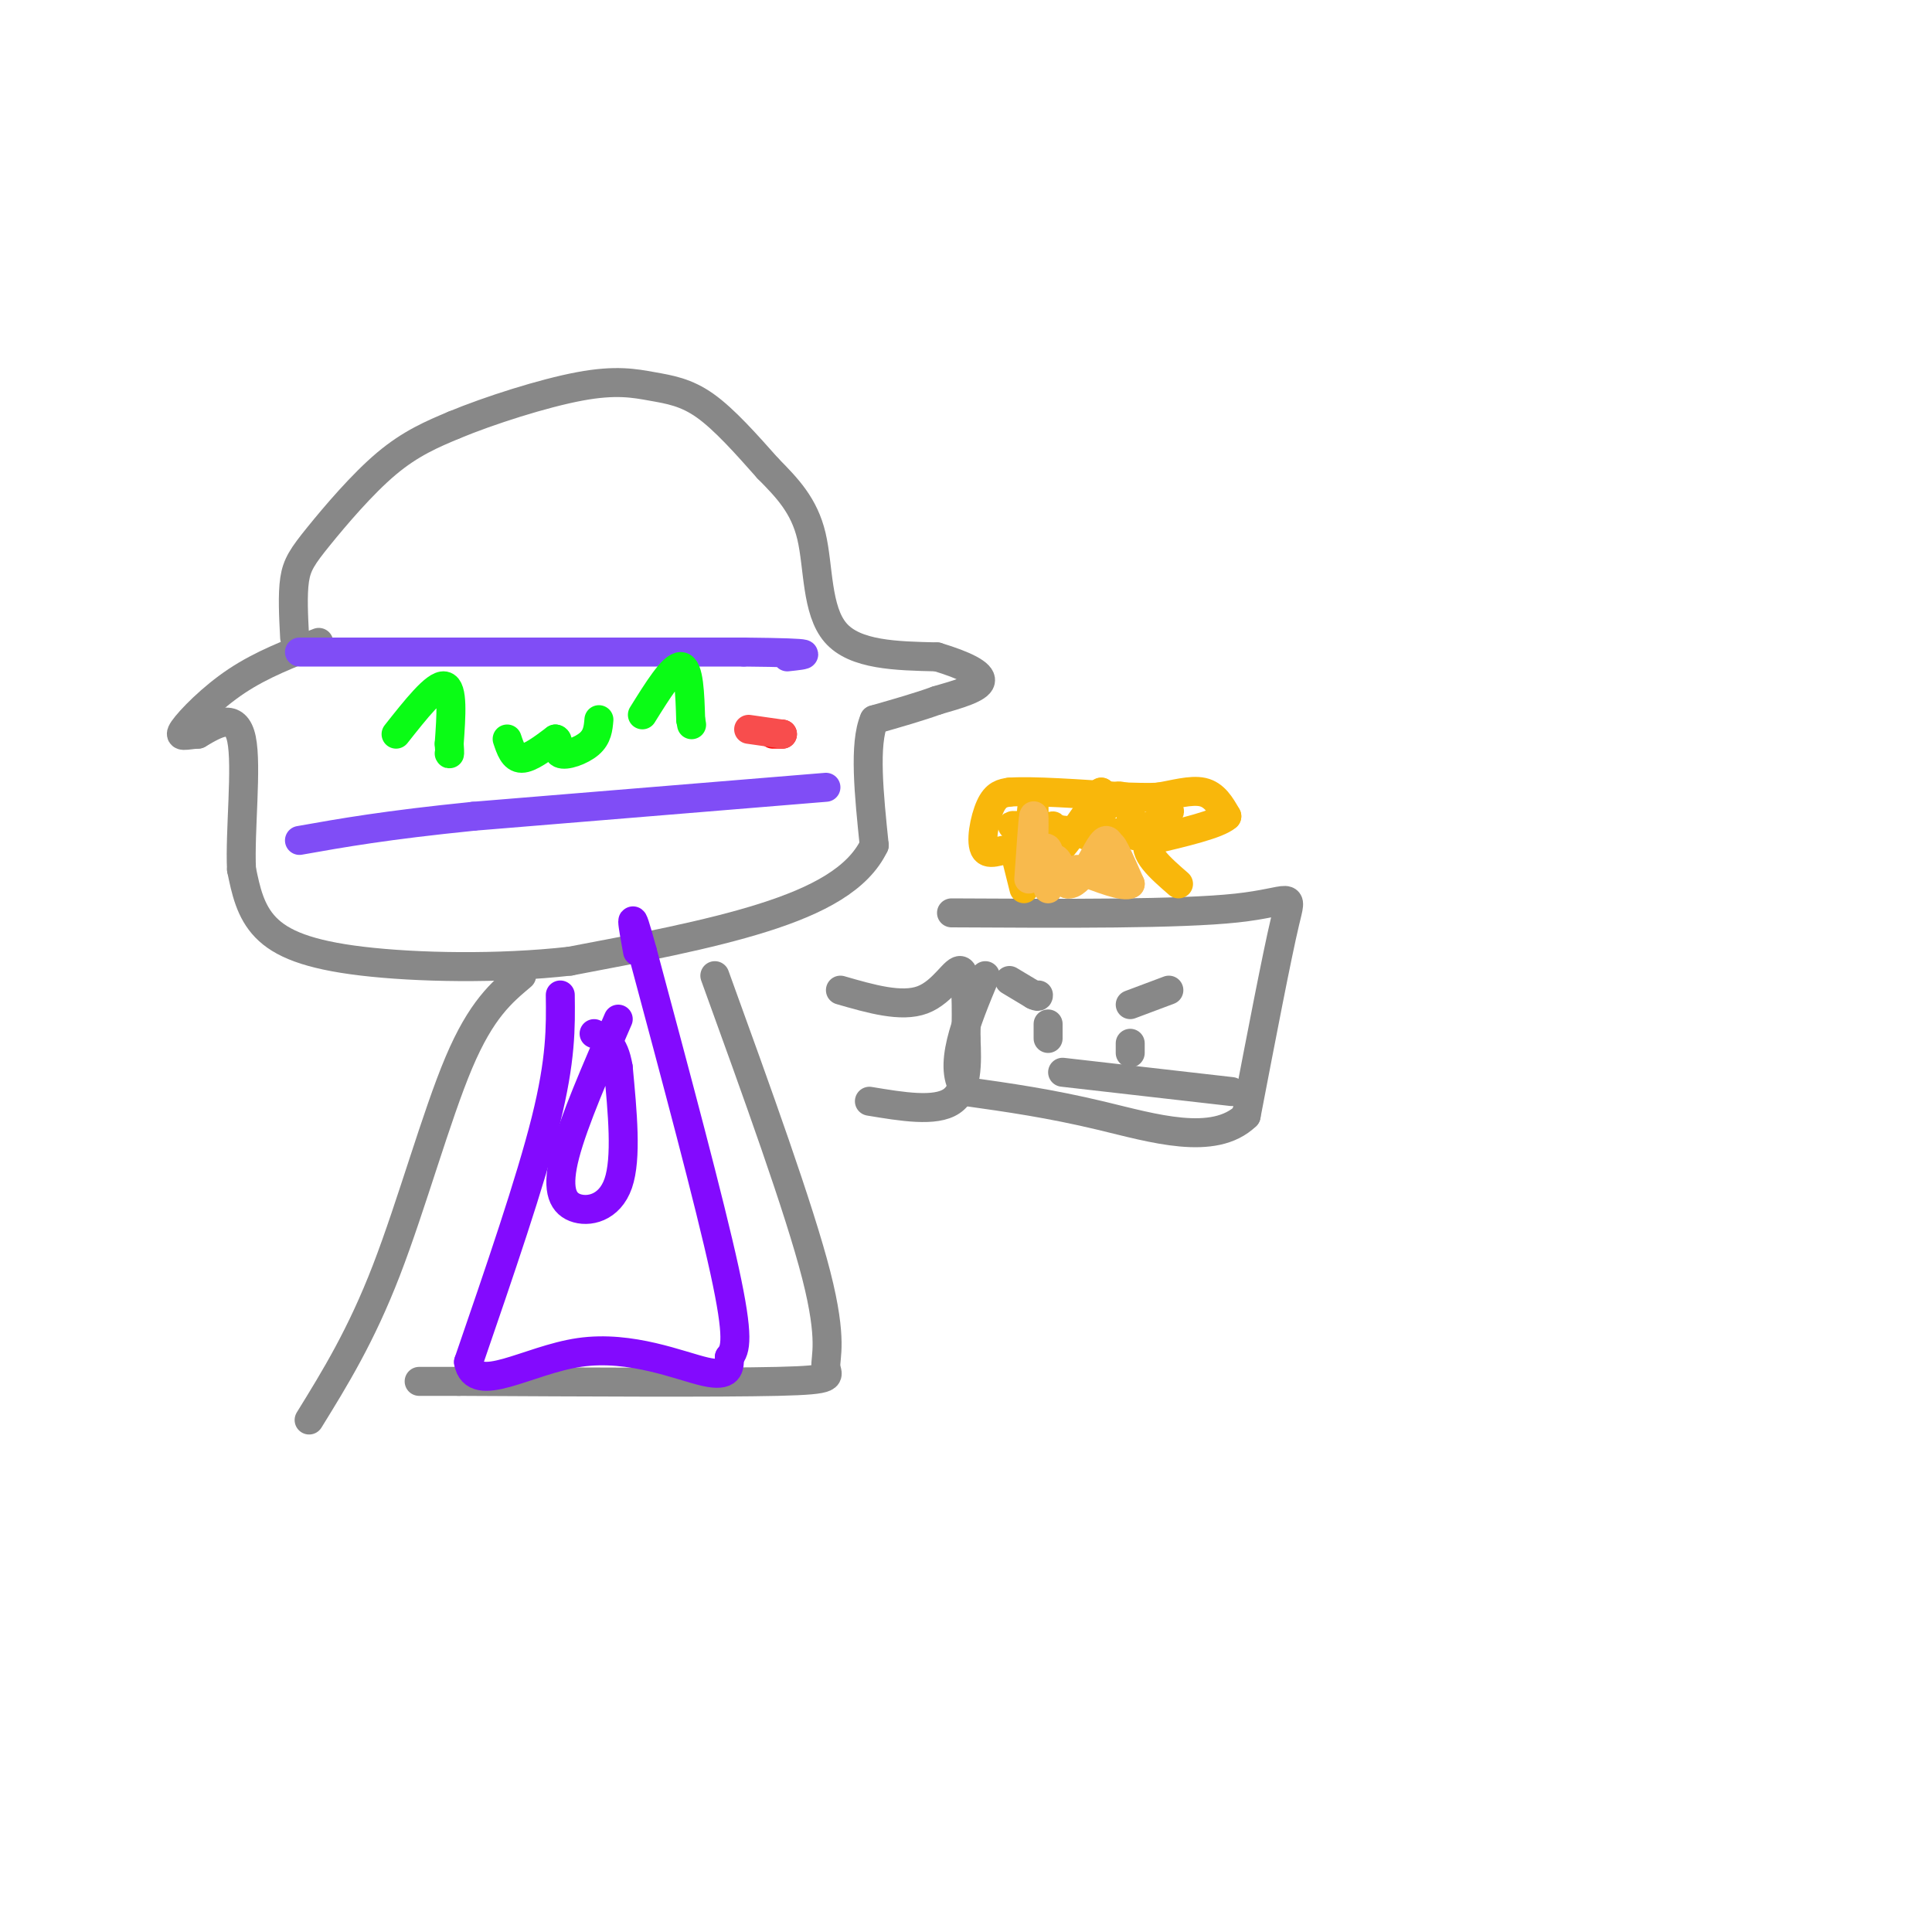 <svg viewBox='0 0 400 400' version='1.1' xmlns='http://www.w3.org/2000/svg' xmlns:xlink='http://www.w3.org/1999/xlink'><g fill='none' stroke='#888888' stroke-width='6' stroke-linecap='round' stroke-linejoin='round'><path d='M61,132c-0.232,-4.452 -0.464,-8.905 0,-12c0.464,-3.095 1.625,-4.833 5,-9c3.375,-4.167 8.964,-10.762 14,-15c5.036,-4.238 9.518,-6.119 14,-8'/><path d='M94,88c7.279,-3.027 18.477,-6.595 26,-8c7.523,-1.405 11.372,-0.648 15,0c3.628,0.648 7.037,1.185 11,4c3.963,2.815 8.482,7.907 13,13'/><path d='M159,97c4.000,4.048 7.500,7.667 9,14c1.500,6.333 1.000,15.381 5,20c4.000,4.619 12.500,4.810 21,5'/><path d='M194,136c5.667,1.711 9.333,3.489 9,5c-0.333,1.511 -4.667,2.756 -9,4'/><path d='M194,145c-3.667,1.333 -8.333,2.667 -13,4'/><path d='M181,149c-2.167,5.000 -1.083,15.500 0,26'/><path d='M181,175c-3.333,6.978 -11.667,11.422 -23,15c-11.333,3.578 -25.667,6.289 -40,9'/><path d='M118,199c-14.786,1.667 -31.750,1.333 -43,0c-11.250,-1.333 -16.786,-3.667 -20,-7c-3.214,-3.333 -4.107,-7.667 -5,-12'/><path d='M50,180c-0.378,-7.822 1.178,-21.378 0,-27c-1.178,-5.622 -5.089,-3.311 -9,-1'/><path d='M41,152c-2.524,0.119 -4.333,0.917 -3,-1c1.333,-1.917 5.810,-6.548 11,-10c5.190,-3.452 11.095,-5.726 17,-8'/></g>
<g fill='none' stroke='#804DF6' stroke-width='6' stroke-linecap='round' stroke-linejoin='round'><path d='M62,135c0.000,0.000 92.000,0.000 92,0'/><path d='M154,135c16.833,0.167 12.917,0.583 9,1'/><path d='M171,163c0.000,0.000 -73.000,6.000 -73,6'/><path d='M98,169c-18.167,1.833 -27.083,3.417 -36,5'/></g>
<g fill='none' stroke='#0AFC15' stroke-width='6' stroke-linecap='round' stroke-linejoin='round'><path d='M82,152c4.083,-5.167 8.167,-10.333 10,-10c1.833,0.333 1.417,6.167 1,12'/><path d='M93,154c0.167,2.333 0.083,2.167 0,2'/><path d='M133,148c3.167,-5.083 6.333,-10.167 8,-10c1.667,0.167 1.833,5.583 2,11'/><path d='M143,149c0.333,1.833 0.167,0.917 0,0'/><path d='M105,153c0.667,2.000 1.333,4.000 3,4c1.667,0.000 4.333,-2.000 7,-4'/><path d='M115,153c0.976,0.119 -0.083,2.417 1,3c1.083,0.583 4.310,-0.548 6,-2c1.690,-1.452 1.845,-3.226 2,-5'/></g>
<g fill='none' stroke='#888888' stroke-width='6' stroke-linecap='round' stroke-linejoin='round'><path d='M108,202c-4.178,3.511 -8.356,7.022 -13,18c-4.644,10.978 -9.756,29.422 -15,43c-5.244,13.578 -10.622,22.289 -16,31'/><path d='M148,202c8.744,24.143 17.488,48.286 21,62c3.512,13.714 1.792,17.000 2,19c0.208,2.000 2.345,2.714 -10,3c-12.345,0.286 -39.173,0.143 -66,0'/><path d='M95,286c-11.833,0.000 -8.417,0.000 -5,0'/></g>
<g fill='none' stroke='#830AFE' stroke-width='6' stroke-linecap='round' stroke-linejoin='round'><path d='M116,206c0.083,6.667 0.167,13.333 -3,26c-3.167,12.667 -9.583,31.333 -16,50'/><path d='M97,282c1.238,7.012 12.333,-0.458 23,-2c10.667,-1.542 20.905,2.845 26,4c5.095,1.155 5.048,-0.923 5,-3'/><path d='M151,281c1.311,-1.533 2.089,-3.867 -1,-18c-3.089,-14.133 -10.044,-40.067 -17,-66'/><path d='M133,197c-3.000,-11.000 -2.000,-5.500 -1,0'/><path d='M128,211c-4.607,10.583 -9.214,21.167 -11,28c-1.786,6.833 -0.750,9.917 2,11c2.750,1.083 7.214,0.167 9,-5c1.786,-5.167 0.893,-14.583 0,-24'/><path d='M128,221c-0.833,-5.167 -2.917,-6.083 -5,-7'/></g>
<g fill='none' stroke='#888888' stroke-width='6' stroke-linecap='round' stroke-linejoin='round'><path d='M174,205c6.311,1.822 12.622,3.644 17,2c4.378,-1.644 6.822,-6.756 8,-6c1.178,0.756 1.089,7.378 1,14'/><path d='M200,215c0.244,5.067 0.356,10.733 -3,13c-3.356,2.267 -10.178,1.133 -17,0'/><path d='M197,189c23.622,0.133 47.244,0.267 59,-1c11.756,-1.267 11.644,-3.933 10,3c-1.644,6.933 -4.822,23.467 -8,40'/><path d='M258,231c-6.667,6.444 -19.333,2.556 -30,0c-10.667,-2.556 -19.333,-3.778 -28,-5'/><path d='M200,226c-4.000,-4.833 0.000,-14.417 4,-24'/><path d='M209,203c0.000,0.000 5.000,3.000 5,3'/><path d='M214,206c1.000,0.500 1.000,0.250 1,0'/><path d='M217,212c0.000,0.000 0.000,3.000 0,3'/><path d='M242,205c0.000,0.000 -8.000,3.000 -8,3'/><path d='M234,216c0.000,0.000 0.000,2.000 0,2'/><path d='M220,222c0.000,0.000 35.000,4.000 35,4'/></g>
<g fill='none' stroke='#F9B70B' stroke-width='6' stroke-linecap='round' stroke-linejoin='round'><path d='M212,184c0.000,0.000 -2.000,-8.000 -2,-8'/><path d='M210,176c-1.679,-0.738 -4.875,1.417 -6,0c-1.125,-1.417 -0.179,-6.405 1,-9c1.179,-2.595 2.589,-2.798 4,-3'/><path d='M209,164c4.667,-0.333 14.333,0.333 24,1'/><path d='M233,165c5.167,0.167 6.083,0.083 7,0'/><path d='M240,165c2.867,-0.444 6.533,-1.556 9,-1c2.467,0.556 3.733,2.778 5,5'/><path d='M254,169c-1.833,1.667 -8.917,3.333 -16,5'/><path d='M238,174c-1.667,2.333 2.167,5.667 6,9'/><path d='M213,174c0.417,-4.667 0.833,-9.333 1,-9c0.167,0.333 0.083,5.667 0,11'/><path d='M214,176c1.024,0.060 3.583,-5.292 4,-5c0.417,0.292 -1.310,6.226 0,6c1.310,-0.226 5.655,-6.613 10,-13'/><path d='M228,164c0.560,0.595 -3.042,8.583 -3,9c0.042,0.417 3.726,-6.738 6,-8c2.274,-1.262 3.137,3.369 4,8'/><path d='M235,173c2.357,-0.143 6.250,-4.500 7,-5c0.750,-0.500 -1.643,2.857 -7,4c-5.357,1.143 -13.679,0.071 -22,-1'/><path d='M213,171c-4.167,-0.167 -3.583,-0.083 -3,0'/></g>
<g fill='none' stroke='#F8BA4D' stroke-width='6' stroke-linecap='round' stroke-linejoin='round'><path d='M213,182c0.417,-6.083 0.833,-12.167 1,-13c0.167,-0.833 0.083,3.583 0,8'/><path d='M214,177c0.686,0.415 2.400,-2.549 3,-1c0.600,1.549 0.085,7.609 0,8c-0.085,0.391 0.262,-4.888 1,-6c0.738,-1.112 1.869,1.944 3,5'/><path d='M221,183c1.167,0.333 2.583,-1.333 4,-3'/><path d='M225,180c1.422,-2.111 2.978,-5.889 4,-6c1.022,-0.111 1.511,3.444 2,7'/><path d='M231,181c-0.089,-0.600 -1.311,-5.600 -1,-6c0.311,-0.400 2.156,3.800 4,8'/><path d='M234,183c-1.167,0.833 -6.083,-1.083 -11,-3'/></g>
<g fill='none' stroke='#FD0A0A' stroke-width='6' stroke-linecap='round' stroke-linejoin='round'><path d='M160,152c0.000,0.000 2.000,0.000 2,0'/></g>
<g fill='none' stroke='#F84D4D' stroke-width='6' stroke-linecap='round' stroke-linejoin='round'><path d='M155,151c0.000,0.000 7.000,1.000 7,1'/></g>
</svg>